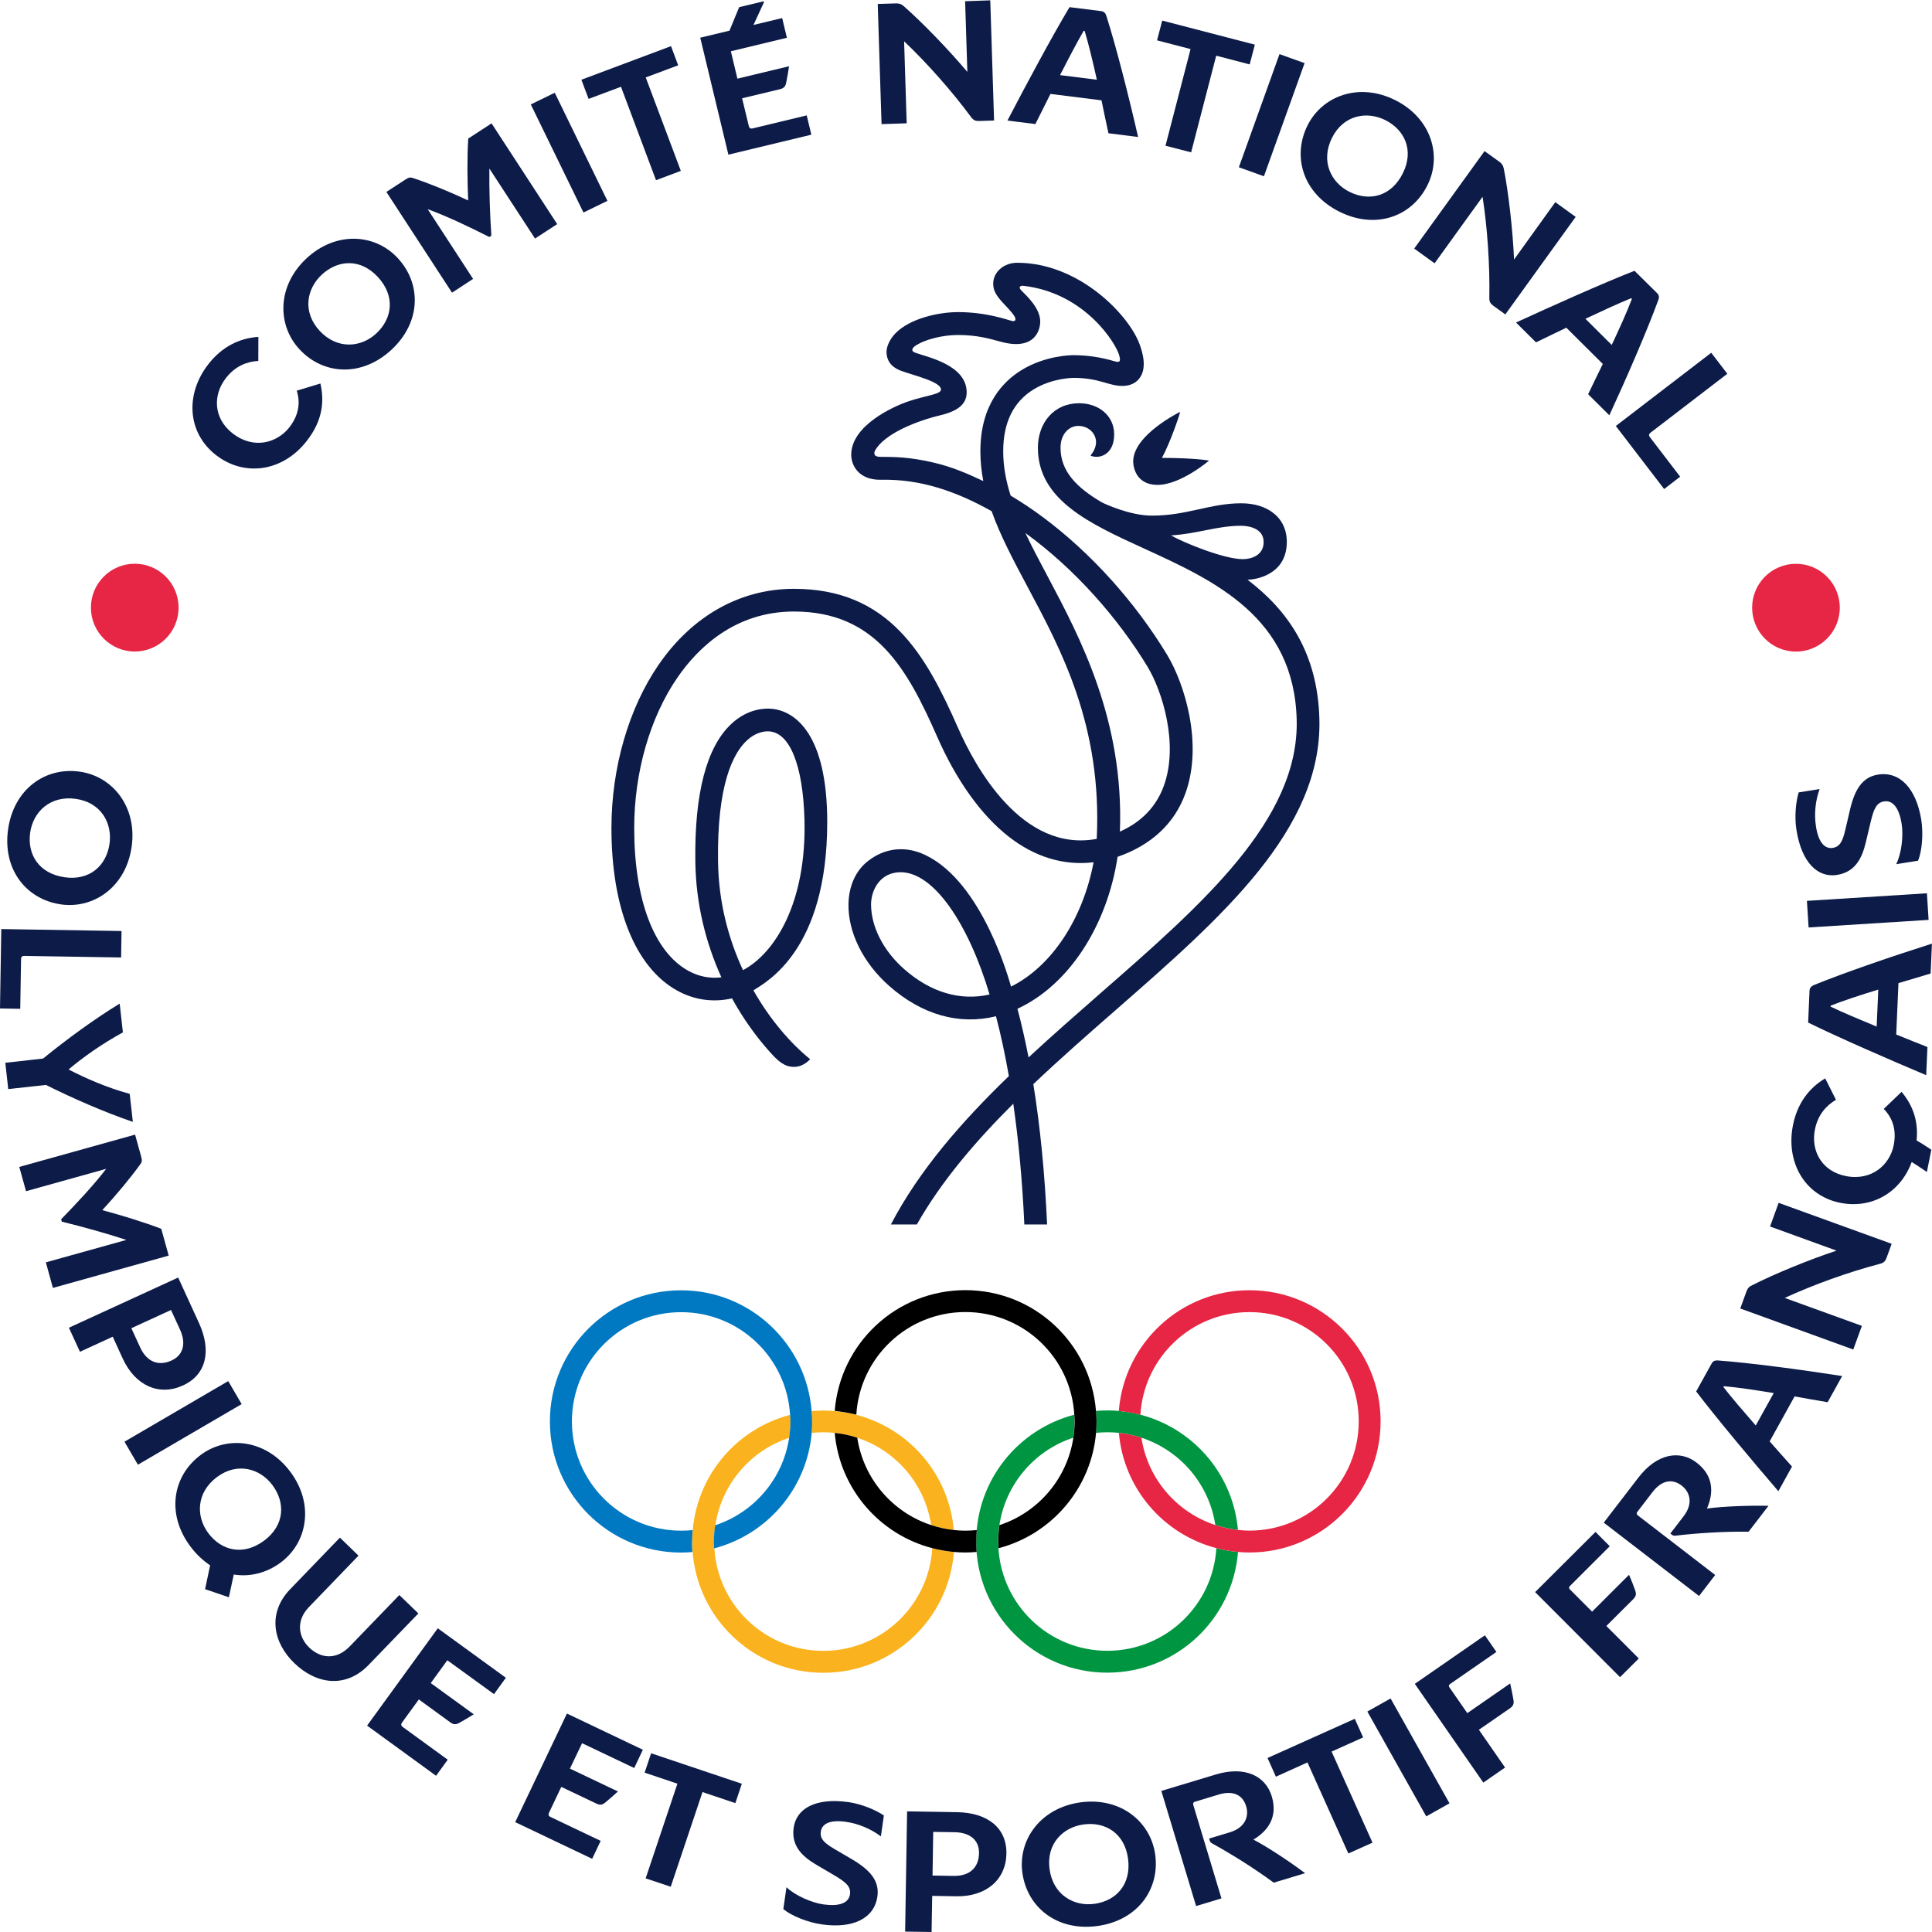 <?xml version="1.0"?>
 <!-- Generator: Adobe Illustrator 23.0.6, SVG Export Plug-In . SVG Version: 6.00 Build 0) --> <svg version="1.2" baseProfile="tiny" id="Calque_1" xmlns="http://www.w3.org/2000/svg" xmlns:xlink="http://www.w3.org/1999/xlink" x="0px" y="0px" viewBox="0 0 283.46 283.46" xml:space="preserve" width="283.46" height="283.46"> <g> <path fill="none" d="M119.11,210.23c-0.71,8.19-6.56,14.91-14.3,16.93c0.51,8.4,7.46,15.05,15.98,15.05 c8.53,0,15.48-6.66,15.98-15.07c-7.74-2.02-13.58-8.72-14.3-16.9c0.57,0.06,1.13,0.15,1.68,0.26c-1.08-0.23-2.21-0.36-3.36-0.36 C120.22,210.14,119.66,210.18,119.11,210.23z"></path> <path fill="none" d="M38.78,226.03c2.98-2.23,3.14-5.53,1.19-8.13c-1.83-2.44-5.16-3.42-8.15-1.17c-3.04,2.28-3.09,5.78-1.26,8.22 C32.52,227.56,35.74,228.3,38.78,226.03z"></path> <path fill="none" d="M124.36,207.28c-0.35-0.07-0.71-0.12-1.07-0.16C123.65,207.17,124,207.22,124.36,207.28z"></path> <path fill="none" d="M104.76,226.16c0,0.01,0,0.01,0,0.02c0,0,0,0.01,0,0.01c0,0,0,0,0-0.01 C104.76,226.17,104.76,226.16,104.76,226.16z"></path> <path fill="none" d="M104.83,224.74c0.02-0.17,0.04-0.35,0.06-0.52C104.87,224.39,104.84,224.56,104.83,224.74z"></path> <path fill="none" d="M125.78,210.95c0.91,6.03,5.18,10.94,10.84,12.81C135.7,217.73,131.44,212.8,125.78,210.95z"></path> <path fill="none" d="M25.16,199.61c1.74-0.8,2.17-2.52,1.23-4.56l-1.31-2.85l-5.82,2.67l1.31,2.85 C21.51,199.76,23.2,200.51,25.16,199.61z"></path> <path fill="none" d="M99.95,192.51c-8.85,0-16.03,7.17-16.03,16.03c0,8.86,7.18,16.03,16.03,16.03c0.57,0,1.13-0.03,1.68-0.09 c-0.04,0.55-0.07,1.1-0.07,1.65c0.02-8.92,6.12-16.4,14.38-18.56C115.43,199.17,108.48,192.51,99.95,192.51z"></path> <path fill="none" d="M115.79,210.95c-5.67,1.86-9.93,6.79-10.84,12.82C110.62,221.91,114.88,216.98,115.79,210.95z"></path> <path fill="none" d="M4.43,122.13c-0.46,3.24,1.29,6.04,5.05,6.58c3.68,0.53,6.13-1.7,6.59-4.91c0.43-3.02-1.23-6.06-4.94-6.59 C7.37,116.66,4.86,119.11,4.43,122.13z"></path> <path fill="none" d="M141.63,192.51c-8.52,0-15.49,6.65-16,15.05c-0.17-0.04-0.35-0.07-0.52-0.11c8,1.84,14.09,8.66,14.83,17.03 c0.56,0.06,1.12,0.1,1.69,0.1c0.57,0,1.13-0.03,1.68-0.09c-0.04,0.51-0.07,1.03-0.07,1.55c0.06-8.88,6.15-16.31,14.37-18.46 C157.11,199.17,150.16,192.51,141.63,192.51z"></path> <path fill="none" d="M136.93,268.76l-0.1,6.41l3.13,0.05c2.25,0.04,3.66-1.16,3.69-3.33c0.03-1.91-1.34-3.05-3.58-3.08 L136.93,268.76z"></path> <path fill="none" d="M166.07,207.29c-0.38-0.07-0.76-0.13-1.15-0.18C165.31,207.16,165.69,207.21,166.07,207.29z"></path> <path fill="none" d="M178.31,223.76c-0.91-6.03-5.17-10.95-10.84-12.81C168.37,216.98,172.65,221.89,178.31,223.76z"></path> <path fill="none" d="M164.15,210.24c0.56,0.06,1.11,0.15,1.65,0.26c-1.08-0.23-2.19-0.35-3.34-0.35c-0.57,0-1.13,0.03-1.68,0.09 c-0.71,8.19-6.56,14.91-14.3,16.93c0.51,8.4,7.45,15.05,15.98,15.05c8.53,0,15.48-6.66,15.99-15.06 C170.72,225.13,164.87,218.42,164.15,210.24z"></path> <path fill="none" d="M166.15,210.59c0.4,0.09,0.81,0.2,1.2,0.32C166.96,210.78,166.56,210.68,166.15,210.59z"></path> <path fill="none" d="M158.97,267.68c-3.02,0.41-5.49,2.85-4.98,6.56c0.51,3.76,3.55,5.51,6.57,5.09c3.24-0.44,5.46-2.9,4.94-6.66 C165,268.99,162.19,267.24,158.97,267.68z"></path> <path fill="none" d="M118.02,120.26c-0.21-7.94-2.14-12.96-5.38-12.96c-0.58,0-1.8,0.16-3.05,1.32c-2.03,1.87-4.41,6.48-4.25,17.8 c0.09,5.96,1.53,11.34,3.66,15.92C113.74,139.82,118.34,132.37,118.02,120.26z"></path> <path fill="none" d="M157.47,210.95c-5.67,1.86-9.92,6.79-10.83,12.82C152.3,221.91,156.56,216.98,157.47,210.95z"></path> <path fill="none" d="M199.35,208.54c0-8.86-7.17-16.03-16.03-16.03c-8.52,0-15.49,6.65-16,15.05c-0.18-0.05-0.36-0.08-0.54-0.12 c8.01,1.83,14.12,8.66,14.85,17.04c0.56,0.06,1.12,0.1,1.69,0.1C192.17,224.57,199.35,217.4,199.35,208.54z"></path> <path fill="none" d="M185.41,79.53c0-2.03-2.21-2.39-3.34-2.39c-3.48,0-6.45,1.2-10.26,1.41c1.71,1,7.74,3.49,10.55,3.49 C183.47,82.04,185.41,81.56,185.41,79.53z"></path> <path fill="none" d="M137.78,61c-1.53,0.35-7.57,2.09-9.37,5.05c-0.14,0.23-0.5,1.01,0.77,1.01c1.95,0,4.19-0.01,7.86,0.86 c2.57,0.61,4.67,1.48,7.21,2.69c-0.28-1.43-0.43-2.89-0.43-4.37c0-6.84,3.33-10.28,6.12-11.96c3.45-2.08,7.12-2.14,7.53-2.14 c2.14,0,4.16,0.32,6.04,0.9c0.98,0.3,0.83-0.27,0.71-0.77c-0.4-1.73-4.99-9.28-14.12-10.31c-0.42-0.04-0.73,0.2-0.33,0.62 c0.81,0.84,2.83,2.61,2.83,4.64c0,1.03-0.62,4.41-5.9,2.92c-1.5-0.42-3.35-0.96-6.17-0.96c-2.3,0-4.95,0.67-6.31,1.63 c-0.18,0.13-0.79,0.65,0.02,0.96c1.68,0.63,7.55,1.75,7.55,5.85C141.81,59.46,140.29,60.42,137.78,61z"></path> <path fill="none" d="M132.14,127.96c-3.04,0-4.34,2.66-4.34,4.73c0,3.19,1.74,6.74,4.85,9.48c3.89,3.44,8.26,4.71,12.54,3.73 C142.09,135.52,137.01,127.96,132.14,127.96z"></path> <path fill="none" d="M203.22,17.61c-2.73-1.35-6.14-0.73-7.81,2.63c-1.69,3.4-0.16,6.55,2.58,7.91c2.93,1.46,6.14,0.66,7.83-2.74 C207.48,22.08,206.13,19.06,203.22,17.61z"></path> <path fill="none" d="M159.14,4.54L159,4.52c-0.96,1.64-2.21,4.03-3.47,6.5l5.4,0.68C160.34,9.03,159.72,6.43,159.14,4.54z"></path> <path fill="none" d="M232.61,46.77l3.86,3.84c1.17-2.48,2.26-4.91,2.97-6.76l-0.1-0.1C237.57,44.47,235.12,45.59,232.61,46.77z"></path> <path fill="none" d="M146.52,224.71c0.01-0.15,0.03-0.3,0.05-0.45C146.55,224.41,146.53,224.56,146.52,224.71z"></path> <path fill="none" d="M55.21,48.91c2.4-2.23,2.79-5.51,0.21-8.3c-2.53-2.72-5.84-2.53-8.21-0.32c-2.24,2.08-2.85,5.49-0.3,8.23 C49.49,51.31,52.97,50.99,55.21,48.91z"></path> <path fill="none" d="M125.71,210.92c-0.49-0.16-0.98-0.29-1.49-0.4C124.73,210.63,125.22,210.77,125.71,210.92z"></path> <path fill="none" d="M260.24,204.39c-2.7-0.45-5.34-0.84-7.31-1.01l-0.07,0.12c1.16,1.5,2.92,3.55,4.74,5.64L260.24,204.39z"></path> <path fill="none" d="M275.57,145.18c-2.61,0.8-5.15,1.64-6.99,2.36l-0.01,0.14c1.71,0.82,4.19,1.87,6.76,2.93L275.57,145.18z"></path> <path fill="none" d="M164.32,122.01c3.17-1.41,5.34-3.66,6.45-6.72c2.23-6.16-0.28-13.98-2.39-17.46 c-4.27-7.06-10.62-14.34-17.92-19.63c0.98,2.07,2.11,4.19,3.29,6.41C158.47,93.52,164.94,105.7,164.32,122.01z"></path> <path fill="#0C1B47" d="M37.9,52.95l0.01-3.52c-2.86,0.18-5.39,1.51-7.32,3.98c-3.46,4.41-3.1,10.05,1.04,13.31 c4.14,3.26,9.77,2.56,13.35-1.99c2.47-3.14,2.58-6.02,2.03-8.46l-3.47,1.05c0.57,1.79,0.28,3.64-1.11,5.41 c-1.77,2.24-5.22,3.27-8.32,0.84c-2.86-2.25-2.87-5.68-0.95-8.12C34.51,53.71,36.23,53.05,37.9,52.95z"></path> <path fill="#0C1B47" d="M57.44,51.31c4.33-4.02,4.44-9.65,0.91-13.45c-3.32-3.58-9.04-3.98-13.37,0.04 c-4.33,4.02-4.36,9.77-1.04,13.35C47.47,55.05,53.11,55.33,57.44,51.31z M47.21,40.3c2.38-2.21,5.68-2.4,8.21,0.32 c2.59,2.78,2.19,6.07-0.21,8.3c-2.23,2.08-5.72,2.4-8.31-0.38C44.35,45.79,44.97,42.38,47.21,40.3z"></path> <path fill="#0C1B47" d="M78.5,35l3.25-2.12L72.12,18.1l-3.42,2.23c-0.17,2.59-0.14,6.18-0.01,9.08c-2.81-1.32-5.87-2.56-8.1-3.29 c-0.34-0.11-0.58-0.12-1.04,0.18l-2.86,1.86l9.63,14.78l3.09-2.02l-6.66-10.23c2.87,1.05,6,2.55,9.04,4.08l0.3-0.2 c-0.21-3.11-0.33-6.7-0.29-9.84L78.5,35z"></path> <rect x="81.55" y="13.61" transform="matrix(0.899 -0.438 0.438 0.899 -1.396 38.806)" fill="#0C1B47" width="3.91" height="17.64"></rect> <polygon fill="#0C1B47" points="98.45,6.77 85.3,11.7 86.36,14.51 91.11,12.73 96.25,26.44 99.89,25.07 94.74,11.36 99.5,9.58 "></polygon> <path fill="#0C1B47" d="M112.04,0.19l-3.59,0.86l-1.42,3.45l-4.29,1.03l4.13,17.16l12.17-2.93l-0.68-2.83l-7.98,1.92 c-0.24,0.06-0.44-0.06-0.51-0.33l-0.99-4.1l5.5-1.32c0.54-0.13,0.84-0.32,0.97-0.97c0.13-0.63,0.31-1.67,0.42-2.41l-7.58,1.82 l-0.96-4.02l8.22-1.98l-0.69-2.89l-4.21,1.01l1.54-3.34L112.04,0.19z"></path> <path fill="#0C1B47" d="M141.6,0.18l0.33,10.37c-2.83-3.35-6.64-7.28-9.27-9.59c-0.34-0.32-0.68-0.48-1.24-0.46l-2.64,0.08 l0.56,17.63l3.69-0.12l-0.38-12.03c3.29,3.11,7.03,7.32,9.85,11.15c0.35,0.46,0.66,0.56,1.21,0.54l2.14-0.07l-0.56-17.63h-0.03 L141.6,0.18z"></path> <path fill="#0C1B47" d="M154.12,13.78l7.49,0.94c0.37,1.72,0.69,3.39,1.02,4.83l4.35,0.55c-1.35-5.9-3.2-13.21-4.67-17.81 c-0.12-0.35-0.29-0.59-0.76-0.66l-4.63-0.58c-2.62,4.37-6.5,11.63-9.11,16.64l4.1,0.51C152.56,16.88,153.34,15.36,154.12,13.78z M159,4.52l0.14,0.02c0.57,1.89,1.2,4.49,1.79,7.16l-5.4-0.68C156.79,8.55,158.04,6.16,159,4.52z"></path> <polygon fill="#0C1B47" points="169.76,5.92 174.68,7.2 171,21.38 174.76,22.35 178.44,8.17 183.35,9.45 184.11,6.55 170.52,3.02 "></polygon> <rect x="177.77" y="14.92" transform="matrix(0.338 -0.941 0.941 0.338 107.638 186.779)" fill="#0C1B47" width="17.64" height="3.91"></rect> <path fill="#0C1B47" d="M204.68,14.68c-5.29-2.63-10.68-0.63-12.85,3.74c-2.3,4.65-0.58,10.03,4.71,12.65 c5.29,2.63,10.6,0.74,12.9-3.91C211.61,22.8,209.97,17.31,204.68,14.68z M205.83,25.41c-1.69,3.41-4.9,4.2-7.83,2.74 c-2.73-1.36-4.27-4.5-2.58-7.91c1.66-3.35,5.07-3.98,7.81-2.63C206.13,19.06,207.48,22.08,205.83,25.41z"></path> <path fill="#0C1B47" d="M222.14,38.08c-0.19-4.38-0.82-9.82-1.49-13.25c-0.08-0.46-0.25-0.79-0.7-1.12l-2.14-1.54l-10.32,14.3 l2.99,2.16l7.04-9.76c0.7,4.48,1.09,10.09,0.99,14.84c-0.01,0.58,0.17,0.84,0.62,1.17l1.73,1.25l10.32-14.31l-2.99-2.16 L222.14,38.08z"></path> <path fill="#0C1B47" d="M239.81,39.73c-4.74,1.86-12.25,5.23-17.38,7.59l2.93,2.91c1.31-0.65,2.86-1.38,4.45-2.15l5.35,5.32 c-0.76,1.59-1.53,3.1-2.15,4.44l3.11,3.09c2.54-5.5,5.54-12.41,7.2-16.95c0.12-0.35,0.13-0.65-0.2-0.98L239.81,39.73z M236.47,50.61l-3.86-3.84c2.51-1.18,4.96-2.31,6.72-3.02l0.1,0.1C238.73,45.7,237.64,48.13,236.47,50.61z"></path> <path fill="#0C1B47" d="M237.07,62.5l7.09,9.25l2.35-1.81l-4.47-5.84c-0.15-0.2-0.12-0.43,0.1-0.6l11.29-8.66l-2.36-3.08 L237.07,62.5z"></path> <path fill="#0C1B47" d="M1.19,121.66c-0.84,5.85,2.61,10.29,7.75,11.03c4.83,0.69,9.53-2.58,10.37-8.43 c0.84-5.85-2.75-10.34-7.58-11.04C6.6,112.49,2.03,115.81,1.19,121.66z M16.07,123.8c-0.46,3.21-2.91,5.44-6.59,4.91 c-3.76-0.54-5.52-3.34-5.05-6.58c0.44-3.02,2.94-5.46,6.71-4.92C14.84,117.74,16.5,120.78,16.07,123.8z"></path> <path fill="#0C1B47" d="M0,147.96l2.97,0.05l0.12-7.35c0-0.25,0.17-0.41,0.45-0.41l14.23,0.23l0.06-3.88l-17.64-0.29L0,147.93 V147.96z"></path> <path fill="#0C1B47" d="M6.74,159.18c3.93,1.96,8.51,3.97,12.75,5.42l-0.46-4.11c-3.28-0.89-6.45-2.27-8.97-3.58 c2.09-1.77,4.99-3.82,7.97-5.44l-0.47-4.22c-3.71,2.26-7.84,5.29-11.24,8.06l-5.54,0.62l0.43,3.86L6.74,159.18z"></path> <path fill="#0C1B47" d="M7.76,188.96l16.99-4.74l-1.09-3.93c-2.42-0.94-5.85-1.99-8.65-2.74c2.1-2.28,4.21-4.83,5.58-6.74 c0.21-0.29,0.29-0.51,0.14-1.05l-0.91-3.29l-16.99,4.74l0.99,3.56l11.76-3.28c-1.86,2.42-4.23,4.95-6.61,7.4l0.1,0.35 c3.03,0.74,6.49,1.7,9.47,2.68l-11.81,3.29L7.76,188.96z"></path> <path fill="#0C1B47" d="M16.54,196.12l1.48,3.23c1.82,3.96,5.34,5.52,8.82,3.92c3.48-1.59,4.2-5.13,2.35-9.17l-3.05-6.66 l-16.03,7.36l1.62,3.53L16.54,196.12z M25.09,192.2l1.31,2.85c0.94,2.04,0.51,3.76-1.23,4.56c-1.96,0.9-3.65,0.15-4.59-1.89 l-1.31-2.85L25.09,192.2z"></path> <rect x="18.15" y="206.89" transform="matrix(0.863 -0.504 0.504 0.863 -101.673 42.125)" fill="#0C1B47" width="17.64" height="3.91"></rect> <path fill="#0C1B47" d="M33.58,234.35l0.72-3.34c2.36,0.38,4.83-0.22,6.91-1.78c3.91-2.92,4.92-8.57,1.38-13.3 c-3.54-4.73-9.25-5.38-13.16-2.45c-4.15,3.11-5.04,8.69-1.49,13.42c0.86,1.16,1.86,2.07,2.89,2.76l-0.74,3.5L33.58,234.35z M30.56,224.94c-1.83-2.44-1.78-5.94,1.26-8.22c3-2.24,6.33-1.27,8.15,1.17c1.94,2.6,1.78,5.9-1.19,8.13 C35.74,228.3,32.52,227.56,30.56,224.94z"></path> <path fill="#0C1B47" d="M54.1,244.26l7.28-7.54l-2.79-2.7l-7.26,7.52c-2,2.08-4.3,1.78-5.96,0.19c-1.56-1.5-2.03-3.89-0.03-5.96 l7.26-7.53l-2.73-2.64l-7.28,7.55c-3.41,3.53-2.51,7.87,0.59,10.86C46.36,247.09,50.69,247.8,54.1,244.26z"></path> <path fill="#0C1B47" d="M72.48,248.56l1.74-2.4l-9.99-7.26l-10.37,14.28l10.12,7.36l1.71-2.36l-6.64-4.83 c-0.2-0.15-0.24-0.38-0.08-0.6l2.48-3.41l4.58,3.33c0.45,0.33,0.78,0.43,1.37,0.1c0.57-0.31,1.47-0.85,2.11-1.25l-6.31-4.58 l2.43-3.35L72.48,248.56z"></path> <path fill="#0C1B47" d="M93.05,259.4l1.27-2.68l-11.14-5.31l-7.59,15.93l11.29,5.38l1.25-2.63l-7.41-3.53 c-0.23-0.11-0.3-0.33-0.18-0.58l1.81-3.81l5.11,2.43c0.5,0.24,0.85,0.28,1.36-0.15c0.5-0.41,1.29-1.1,1.84-1.61l-7.04-3.35 l1.78-3.73L93.05,259.4z"></path> <polygon fill="#0C1B47" points="98.41,276.82 103.07,262.93 107.89,264.55 108.84,261.71 95.53,257.24 94.58,260.08 99.39,261.7 94.73,275.59 "></polygon> <path fill="#0C1B47" d="M124.14,267.3c1.81,0.26,3.64,1.03,5.1,2.13l0.44-3.07c-1.15-0.78-3.21-1.67-5.16-1.95 c-4.94-0.71-7.68,1-8.07,3.72c-0.39,2.69,1.24,4.24,3.33,5.47l2.64,1.55c1.68,1,2.45,1.64,2.29,2.77 c-0.19,1.35-1.66,1.81-3.91,1.49c-1.7-0.24-4.13-1.29-5.41-2.52l-0.46,3.21c1.23,1.02,3.61,1.95,5.62,2.24 c4.56,0.66,7.72-0.85,8.18-4.09c0.32-2.25-1.02-3.84-3.63-5.4l-2.66-1.56c-1.52-0.89-2.16-1.51-2.01-2.56 C120.58,267.65,121.64,266.94,124.14,267.3z"></path> <path fill="#0C1B47" d="M133.09,265.76l-0.29,17.64l3.88,0.06l0.09-5.3l3.55,0.06c4.36,0.07,7.28-2.43,7.34-6.26 c0.06-3.83-2.82-6.01-7.25-6.08L133.09,265.76z M143.64,271.9c-0.03,2.17-1.44,3.36-3.69,3.33l-3.13-0.05l0.1-6.41l3.13,0.05 C142.31,268.85,143.68,269.98,143.64,271.9z"></path> <path fill="#0C1B47" d="M158.53,264.44c-5.85,0.8-9.19,5.48-8.53,10.32c0.7,5.14,5.15,8.62,11.01,7.82 c5.85-0.8,9.18-5.34,8.48-10.48C168.82,267.26,164.39,263.64,158.53,264.44z M160.56,279.33c-3.02,0.41-6.06-1.33-6.57-5.09 c-0.51-3.71,1.96-6.15,4.98-6.56c3.22-0.44,6.03,1.31,6.53,4.99C166.02,276.44,163.8,278.89,160.56,279.33z"></path> <path fill="#0C1B47" d="M180.48,268.82l-3.08,0.93l0.07,0.24c0.1,0.32,0.19,0.35,0.37,0.47c2.68,1.48,6.03,3.54,9.04,5.76l4.6-1.39 c-2.17-1.63-5.44-3.81-7.58-4.93c2.06-1.23,3.63-3.24,2.69-6.35c-0.9-2.97-3.91-4.5-8.21-3.2l-7.99,2.41l5.1,16.89l3.72-1.12 l-4.14-13.73c-0.07-0.24,0.05-0.39,0.21-0.44l3.53-1.07c2.15-0.65,3.53,0.09,4.02,1.71C183.31,266.57,182.6,268.17,180.48,268.82z"></path> <polygon fill="#0C1B47" points="197.83,271.94 201.37,270.35 195.37,256.99 200,254.91 198.77,252.18 185.97,257.93 187.2,260.67 191.83,258.58 "></polygon> <rect x="204.64" y="248.93" transform="matrix(0.872 -0.49 0.49 0.872 -99.807 134.32)" fill="#0C1B47" width="3.91" height="17.64"></rect> <path fill="#0C1B47" d="M222.05,249.39c-0.1-0.64-0.32-1.67-0.48-2.4l-6.29,4.36l-2.62-3.78c-0.14-0.2-0.09-0.38,0.07-0.48 l6.82-4.72l-1.69-2.44l-10.28,7.12l10.05,14.49l3.19-2.21l-3.84-5.54l4.54-3.14C221.96,250.33,222.17,250.05,222.05,249.39z"></path> <path fill="#0C1B47" d="M236.18,226.86l-2.09-2.1l-8.86,8.83l12.46,12.48l2.75-2.74l-4.76-4.77l3.91-3.9 c0.39-0.39,0.55-0.71,0.32-1.33c-0.21-0.61-0.6-1.59-0.9-2.28l-5.42,5.41l-3.25-3.26c-0.18-0.17-0.16-0.35-0.02-0.49L236.18,226.86 z"></path> <path fill="#0C1B47" d="M245.07,225l0.2,0.15c0.26,0.2,0.36,0.17,0.57,0.16c3.04-0.36,6.96-0.63,10.71-0.58l2.92-3.8 c-2.72-0.06-6.64,0.07-9.03,0.4c0.96-2.2,1.06-4.75-1.51-6.73c-2.46-1.89-5.8-1.38-8.54,2.18l-5.09,6.62l13.98,10.76l2.37-3.08 l-11.36-8.75c-0.2-0.16-0.18-0.36-0.08-0.49l2.25-2.93c1.37-1.78,2.93-1.98,4.27-0.95c1.3,1,1.66,2.71,0.31,4.47L245.07,225z"></path> <path fill="#0C1B47" d="M251.12,200.07l-2.26,4.08c3.08,4.05,8.38,10.35,12.06,14.64l2-3.62c-0.98-1.08-2.11-2.37-3.28-3.69 l3.66-6.6c1.74,0.3,3.4,0.62,4.85,0.85l2.13-3.84c-5.98-0.93-13.45-1.93-18.27-2.29C251.64,199.59,251.35,199.65,251.12,200.07z M252.93,203.38c1.97,0.17,4.61,0.56,7.31,1.01l-2.64,4.76c-1.82-2.09-3.58-4.14-4.74-5.64L252.93,203.38z"></path> <path fill="#0C1B47" d="M256.23,189.5l-0.9,2.48l16.58,6.02l1.26-3.47l-11.32-4.1c4.11-1.9,9.41-3.82,14-5.01 c0.56-0.15,0.77-0.4,0.96-0.92l0.73-2.01l-16.58-6.01l-1.26,3.47l9.75,3.54c-4.16,1.38-9.22,3.47-12.34,5.06 C256.69,188.72,256.42,188.98,256.23,189.5z"></path> <path fill="#0C1B47" d="M269.37,161.36l-1.58-3.14c-2.47,1.46-4.12,3.79-4.73,6.87c-1.09,5.5,1.79,10.37,6.96,11.39 c4.57,0.91,8.81-1.48,10.46-5.99c0.78,0.47,1.45,0.94,2.23,1.46l0.65-3.26c-0.68-0.45-1.32-0.89-2.16-1.36 c0.32-3.19-0.79-5.42-2.2-7.14l-2.62,2.51c1.32,1.34,1.9,3.12,1.46,5.33c-0.55,2.8-3.17,5.28-7.03,4.52 c-3.57-0.71-5.14-3.76-4.53-6.81C266.7,163.58,267.93,162.21,269.37,161.36z"></path> <path fill="#0C1B47" d="M265.49,145.38l-0.2,4.65c4.57,2.25,12.11,5.52,17.32,7.72l0.18-4.13c-1.37-0.53-2.95-1.18-4.58-1.84 l0.33-7.54c1.69-0.51,3.32-0.97,4.72-1.41l0.19-4.38c-5.77,1.83-12.9,4.27-17.37,6.1C265.74,144.73,265.51,144.92,265.49,145.38z M268.59,147.55c1.84-0.73,4.37-1.56,6.99-2.36l-0.24,5.43c-2.56-1.06-5.04-2.1-6.76-2.93L268.59,147.55z"></path> <rect x="265.25" y="131.54" transform="matrix(0.998 -0.063 0.063 0.998 -7.897 17.607)" fill="#0C1B47" width="17.64" height="3.91"></rect> <path fill="#0C1B47" d="M275.53,113.65c-2.25,0.36-3.37,2.11-4.08,5.06l-0.7,3.01c-0.4,1.72-0.81,2.52-1.85,2.68 c-1.07,0.17-2.07-0.63-2.46-3.12c-0.29-1.81-0.1-3.78,0.53-5.51l-3.07,0.49c-0.41,1.33-0.64,3.56-0.33,5.5 c0.78,4.93,3.22,7.04,5.94,6.61c2.69-0.43,3.68-2.44,4.24-4.8l0.71-2.98c0.46-1.9,0.84-2.83,1.97-3.01 c1.34-0.21,2.22,1.05,2.58,3.3c0.27,1.7-0.01,4.33-0.8,5.91l3.2-0.51c0.61-1.47,0.79-4.03,0.47-6.03 C281.14,115.71,278.76,113.13,275.53,113.65z"></path> <path fill="#E62644" d="M26.2,89.15c0-3.56-2.88-6.44-6.43-6.44c-3.55,0-6.43,2.88-6.43,6.44c0,3.55,2.88,6.44,6.43,6.44 C23.32,95.59,26.2,92.71,26.2,89.15z"></path> <path fill="#E62644" d="M263.5,82.72c-3.55,0-6.43,2.88-6.43,6.44c0,3.55,2.88,6.44,6.43,6.44c3.55,0,6.43-2.89,6.43-6.44 C269.93,85.6,267.05,82.72,263.5,82.72z"></path> <path fill="#0C1B47" d="M133.12,58.94c-1.95,0.68-8.23,3.45-8.23,7.79c0,1.52,1.08,3.73,4.39,3.66c5.66-0.12,10.87,1.61,16.21,4.61 c1.29,3.63,3.22,7.25,5.31,11.17c4.8,9.02,10.94,20.27,10.11,36.91c-10.95,2.04-17.82-10.54-20.36-16.31 c-4.73-10.74-10.13-20.38-24.07-20.38c-7.84,0-14.88,3.94-19.82,11.1c-4.42,6.4-6.95,15.15-6.95,24c0,11.7,3.48,20.37,9.56,23.8 c2.54,1.43,5.36,1.82,8.13,1.19c1.65,3,3.55,5.62,5.49,7.79c1.29,1.45,2.2,2.26,3.62,2.26c1.42,0,2.35-1.13,2.35-1.13 c-2.8-2.27-5.84-5.72-8.32-10.1c1.95-1.25,10.83-5.92,10.83-24.7c0-12.78-4.62-16.28-8.15-16.61c-0.96-0.09-3.45-0.06-5.88,2.18 c-3.67,3.39-5.47,10.22-5.32,20.3c0.09,6.3,1.6,12.02,3.82,16.92c-1.69,0.21-3.37-0.12-4.93-1c-4.99-2.82-7.86-10.44-7.86-20.9 c0-8.19,2.32-16.25,6.36-22.11c3.04-4.4,8.48-9.66,17.08-9.66c11.95,0,16.59,8.33,21.02,18.39c2.83,6.43,6.46,11.49,10.49,14.64 c3.85,3.01,8.1,4.28,12.45,3.76c-1.56,8.23-6.09,15.24-12.11,18.24c-0.19-0.62-4.09-15.24-12.55-19.29 c-2.99-1.44-6.05-1.06-8.54,0.95c-1.72,1.39-2.7,3.58-2.76,6.19c-0.09,4.16,2.14,8.67,5.97,12.05c4.81,4.25,10.28,5.78,15.67,4.45 c0.7,2.65,1.33,5.58,1.89,8.78c-6.93,6.7-13.15,13.81-17.31,21.77h3.81c3.59-6.33,8.57-12.16,14.15-17.72 c0.75,5.23,1.32,11.12,1.62,17.72h3.34c-0.34-7.52-1.02-14.4-2.02-20.59c3.91-3.71,8.02-7.32,12.1-10.88 c15.56-13.61,30.27-26.46,29.87-42.63c-0.24-9.88-4.74-16.08-10.54-20.49c1.2-0.03,5.5-0.69,5.75-5.16 c0.21-3.93-2.8-6.06-6.66-6.06c-4.62,0-7.93,1.81-13.13,1.81c-3.15,0-6.82-1.67-7.38-1.97c-3.65-2.15-6.02-4.53-6.02-7.99 c0-2.04,1.26-3.16,2.51-3.2c1.45-0.05,2.62,0.95,2.7,2.27c0.06,1.15-0.82,2.07-0.82,2.07c1.08,0.55,3.48,0.05,3.48-3.1 c0-2.76-2.29-4.57-5.14-4.57c-3.73,0-6.05,2.92-6.05,6.53c0,7.66,7.58,11.13,15.61,14.8c10.31,4.72,22,10.07,22.36,25.15 c0.35,14.6-13.77,26.96-28.74,40.04c-3.55,3.11-7.14,6.25-10.6,9.46c-0.49-2.5-1.03-4.89-1.63-7.14 c7.55-3.47,13.17-12.21,14.69-22.29c4.92-1.71,8.34-4.85,9.95-9.3c2.64-7.3-0.15-16.15-2.67-20.32 c-4.72-7.8-11.19-14.97-18.2-20.19c-1.58-1.18-3.18-2.24-4.77-3.19c-0.69-2.17-1.09-4.32-1.09-6.5c0-4.24,1.52-7.3,4.51-9.11 c2.72-1.64,5.67-1.66,5.8-1.66c3.82,0,5.11,1.18,7.17,1.18c1.19,0,1.93-0.46,2.35-0.93c1.47-1.6,0.5-4.29,0.18-5.18 c-1.55-4.29-8.87-11.96-17.96-11.96c-1.16,0-2.21,0.47-2.87,1.28c-0.57,0.71-0.75,1.52-0.59,2.38c0.3,1.55,2.16,2.79,3.03,4.14 c0.3,0.46,0.24,0.89-0.37,0.73c-0.71-0.18-3.74-1.29-7.87-1.29c-2.95,0-7.06,0.96-9.15,3.07c-0.93,0.94-1.35,2.04-1.35,2.76 c0,0.94,0.37,2.13,2.16,2.79c1.94,0.71,5.83,1.59,5.83,2.74C138.05,57.88,135.91,57.98,133.12,58.94z M105.35,126.42 c-0.17-11.32,2.22-15.93,4.25-17.8c1.25-1.16,2.47-1.32,3.05-1.32c3.23,0,5.17,5.02,5.38,12.96c0.32,12.11-4.28,19.56-9.02,22.08 C106.88,137.76,105.43,132.38,105.35,126.42z M132.65,142.18c-3.11-2.74-4.85-6.29-4.85-9.48c0-2.08,1.3-4.73,4.34-4.73 c4.87,0,9.95,7.56,13.05,17.94C140.91,146.89,136.53,145.61,132.65,142.18z M171.8,78.55c3.81-0.21,6.78-1.41,10.26-1.41 c1.14,0,3.34,0.36,3.34,2.39c0,2.03-1.93,2.51-3.05,2.51C179.54,82.04,173.51,79.55,171.8,78.55z M168.37,97.83 c2.11,3.48,4.62,11.3,2.39,17.46c-1.11,3.05-3.27,5.31-6.45,6.72c0.62-16.31-5.85-28.49-10.58-37.4c-1.18-2.22-2.31-4.35-3.29-6.41 C157.74,83.49,164.1,90.77,168.37,97.83z M134.26,51.74c-0.81-0.31-0.2-0.83-0.02-0.96c1.37-0.96,4.01-1.63,6.31-1.63 c2.82,0,4.67,0.55,6.17,0.96c5.28,1.48,5.9-1.9,5.9-2.92c0-2.02-2.03-3.8-2.83-4.64c-0.4-0.42-0.09-0.66,0.33-0.62 c9.12,1.03,13.72,8.58,14.12,10.31c0.11,0.5,0.26,1.07-0.71,0.77c-1.89-0.57-3.91-0.9-6.04-0.9c-0.41,0-4.08,0.06-7.53,2.14 c-2.79,1.68-6.12,5.12-6.12,11.96c0,1.49,0.15,2.94,0.43,4.37c-2.54-1.2-4.65-2.08-7.21-2.69c-3.68-0.87-5.92-0.85-7.86-0.86 c-1.27,0-0.9-0.78-0.77-1.01c1.8-2.97,7.84-4.7,9.37-5.05c2.51-0.58,4.03-1.54,4.03-3.41C141.81,53.49,135.94,52.37,134.26,51.74z"></path> <path fill="#0C1B47" d="M166.26,67.65c-0.01,0.35,0.09,3.42,3.48,3.49c3.4,0.07,7.65-3.56,7.65-3.56s-1.77-0.38-6.91-0.4 c1.21-2.23,2.65-6.45,2.66-6.75C173.14,60.44,166.34,63.75,166.26,67.65z"></path> <path fill="#FAB31E" d="M120.79,242.21c-8.52,0-15.47-6.65-15.98-15.05c-0.01,0-0.01,0-0.02,0.01c-0.02-0.33-0.03-0.65-0.03-0.98 c0,0,0-0.01,0-0.01c0-0.01,0-0.01,0-0.02c0-0.48,0.03-0.95,0.07-1.42c0.02-0.17,0.04-0.35,0.06-0.52c0.02-0.15,0.03-0.29,0.05-0.44 c0.01,0,0.01,0,0.02-0.01c0.91-6.03,5.17-10.96,10.84-12.82c0.12-0.79,0.19-1.59,0.19-2.41c0-0.32-0.03-0.64-0.05-0.96 c-8.26,2.15-14.36,9.63-14.38,18.56c0,0.01,0,0.03,0,0.04c0,0.01,0,0.01,0,0.02c0.01,10.62,8.61,19.23,19.24,19.23 c10.11,0,18.38-7.8,19.16-17.72c-1.09-0.09-2.15-0.29-3.18-0.56C136.27,235.55,129.32,242.21,120.79,242.21z"></path> <path fill="#FAB31E" d="M119.11,210.23c0.55-0.06,1.11-0.09,1.68-0.09c1.15,0,2.27,0.13,3.36,0.36c0.03,0.01,0.05,0.01,0.07,0.02 c0.51,0.11,1,0.24,1.49,0.4c0.02,0.01,0.04,0.01,0.07,0.02c0,0,0,0,0,0.01c5.67,1.86,9.92,6.78,10.84,12.81 c1.06,0.35,2.17,0.6,3.32,0.72c-0.73-8.37-6.82-15.19-14.83-17.03c-0.25-0.06-0.5-0.11-0.76-0.16c-0.35-0.07-0.71-0.12-1.07-0.16 c-0.23-0.03-0.46-0.07-0.69-0.09c-0.6-0.06-1.2-0.09-1.81-0.09c-0.57,0-1.13,0.04-1.68,0.08c0.04,0.5,0.08,1.01,0.08,1.52 C119.18,209.11,119.16,209.68,119.11,210.23z"></path> <path fill="#009641" d="M181.64,227.7c-1.09-0.09-2.15-0.29-3.18-0.56c-0.5,8.4-7.46,15.06-15.99,15.06 c-8.52,0-15.47-6.65-15.98-15.05c-0.01,0-0.01,0-0.02,0.01c-0.02-0.33-0.03-0.66-0.03-0.99c0-0.49,0.03-0.98,0.07-1.46 c0.01-0.15,0.03-0.3,0.05-0.45c0.02-0.16,0.03-0.33,0.05-0.49c0.01,0,0.01-0.01,0.02-0.01c0.91-6.03,5.17-10.96,10.83-12.82 c0.12-0.79,0.19-1.59,0.19-2.41c0-0.32-0.03-0.64-0.05-0.96c-8.22,2.15-14.31,9.58-14.37,18.46c0,0.05-0.01,0.09-0.01,0.14 c0,0.02,0,0.04,0,0.06c0.03,10.6,8.63,19.18,19.23,19.18C172.58,245.42,180.86,237.61,181.64,227.7z"></path> <path fill="#009641" d="M160.79,210.23c0.55-0.06,1.11-0.09,1.68-0.09c1.14,0,2.26,0.12,3.34,0.35c0.12,0.02,0.23,0.06,0.35,0.09 c0.4,0.1,0.81,0.19,1.2,0.32c0.04,0.01,0.08,0.02,0.11,0.03c0,0,0,0.01,0,0.01c5.67,1.86,9.93,6.78,10.84,12.81 c1.06,0.35,2.17,0.6,3.32,0.72c-0.73-8.38-6.84-15.2-14.85-17.04c-0.23-0.05-0.47-0.11-0.71-0.15c-0.38-0.07-0.76-0.13-1.15-0.18 c-0.21-0.03-0.42-0.06-0.63-0.08c-0.6-0.06-1.2-0.09-1.82-0.09c-0.57,0-1.12,0.04-1.68,0.08c0.04,0.5,0.08,1.01,0.08,1.52 C160.87,209.11,160.84,209.68,160.79,210.23z"></path> <path fill="#0079C2" d="M101.55,226.14c0-0.56,0.03-1.11,0.07-1.65c-0.55,0.06-1.11,0.09-1.68,0.09c-8.85,0-16.03-7.17-16.03-16.03 c0-8.86,7.18-16.03,16.03-16.03c8.53,0,15.48,6.66,15.98,15.07c0.02,0.32,0.05,0.64,0.05,0.96c0,0.82-0.07,1.62-0.19,2.41 c-0.91,6.03-5.17,10.96-10.84,12.82c-0.01,0-0.01,0-0.02,0.01c-0.02,0.14-0.03,0.29-0.05,0.44c-0.02,0.17-0.04,0.35-0.06,0.52 c-0.04,0.47-0.07,0.94-0.07,1.42c0,0.01,0,0.01,0,0.02c0,0,0,0,0,0.01c0,0.33,0.01,0.66,0.03,0.98c0.01,0,0.01,0,0.02-0.01 c7.74-2.02,13.59-8.74,14.3-16.93c0.05-0.56,0.07-1.12,0.07-1.69c0-0.51-0.04-1.02-0.08-1.52c-0.78-9.91-9.05-17.72-19.16-17.72 c-10.63,0-19.24,8.61-19.24,19.24c0,10.63,8.61,19.24,19.24,19.24c0.56,0,1.12-0.03,1.67-0.08c-0.04-0.5-0.06-1-0.06-1.51 c0-0.01,0-0.01,0-0.02C101.55,226.16,101.55,226.15,101.55,226.14z"></path> <path fill="#E62644" d="M166.07,207.29c0.24,0.04,0.47,0.1,0.71,0.15c0.18,0.04,0.36,0.07,0.54,0.12c0.51-8.4,7.48-15.05,16-15.05 c8.86,0,16.03,7.18,16.03,16.03s-7.17,16.03-16.03,16.03c-0.57,0-1.13-0.04-1.69-0.1c-1.15-0.12-2.26-0.37-3.32-0.72 c-5.66-1.86-9.93-6.78-10.84-12.81c0,0,0-0.01,0-0.01c-0.04-0.01-0.08-0.02-0.11-0.03c-0.39-0.12-0.79-0.23-1.2-0.32 c-0.12-0.03-0.23-0.06-0.35-0.09c-0.54-0.11-1.09-0.2-1.65-0.26c0.71,8.19,6.56,14.89,14.3,16.91c1.03,0.27,2.09,0.46,3.18,0.56 c0.55,0.05,1.11,0.08,1.68,0.08c10.62,0,19.24-8.62,19.24-19.24c0-10.63-8.62-19.24-19.24-19.24c-10.11,0-18.39,7.8-19.17,17.71 c0.05,0,0.1,0.01,0.14,0.02c0.21,0.02,0.42,0.05,0.63,0.08C165.31,207.16,165.69,207.21,166.07,207.29z"></path> <path d="M143.24,226.04c0-0.52,0.03-1.04,0.07-1.55c-0.55,0.05-1.11,0.09-1.68,0.09c-0.57,0-1.13-0.04-1.69-0.1 c-1.15-0.12-2.26-0.37-3.32-0.72c-5.66-1.86-9.93-6.78-10.84-12.81c0,0,0,0,0-0.01c-0.02-0.01-0.04-0.01-0.07-0.02 c-0.49-0.16-0.98-0.29-1.49-0.4c-0.03-0.01-0.05-0.01-0.07-0.02c-0.55-0.12-1.11-0.21-1.68-0.26c0.72,8.18,6.56,14.89,14.3,16.9 c1.03,0.27,2.09,0.46,3.18,0.56c0.55,0.05,1.11,0.08,1.68,0.08c0.56,0,1.12-0.03,1.66-0.08c-0.04-0.48-0.06-0.97-0.06-1.46 c0-0.02,0-0.04,0-0.06C143.23,226.13,143.24,226.08,143.24,226.04z"></path> <path d="M124.36,207.28c0.25,0.05,0.51,0.1,0.76,0.16c0.17,0.04,0.35,0.07,0.52,0.11c0.51-8.4,7.48-15.05,16-15.05 c8.53,0,15.49,6.67,15.98,15.07c0.02,0.32,0.05,0.64,0.05,0.96c0,0.82-0.07,1.62-0.19,2.41c-0.91,6.03-5.17,10.96-10.83,12.82 c-0.01,0-0.01,0.01-0.02,0.01c-0.02,0.16-0.04,0.32-0.05,0.49c-0.02,0.15-0.04,0.3-0.05,0.45c-0.04,0.48-0.07,0.97-0.07,1.46 c0,0.33,0.01,0.66,0.03,0.99c0.01,0,0.01,0,0.02-0.01c7.74-2.02,13.59-8.74,14.3-16.93c0.05-0.56,0.07-1.12,0.07-1.69 c0-0.51-0.04-1.02-0.08-1.52c-0.78-9.91-9.05-17.72-19.16-17.72c-10.11,0-18.39,7.8-19.17,17.71c0.05,0,0.09,0.01,0.14,0.02 c0.23,0.02,0.46,0.06,0.69,0.09C123.65,207.17,124,207.22,124.36,207.28z"></path> </g> </svg> 